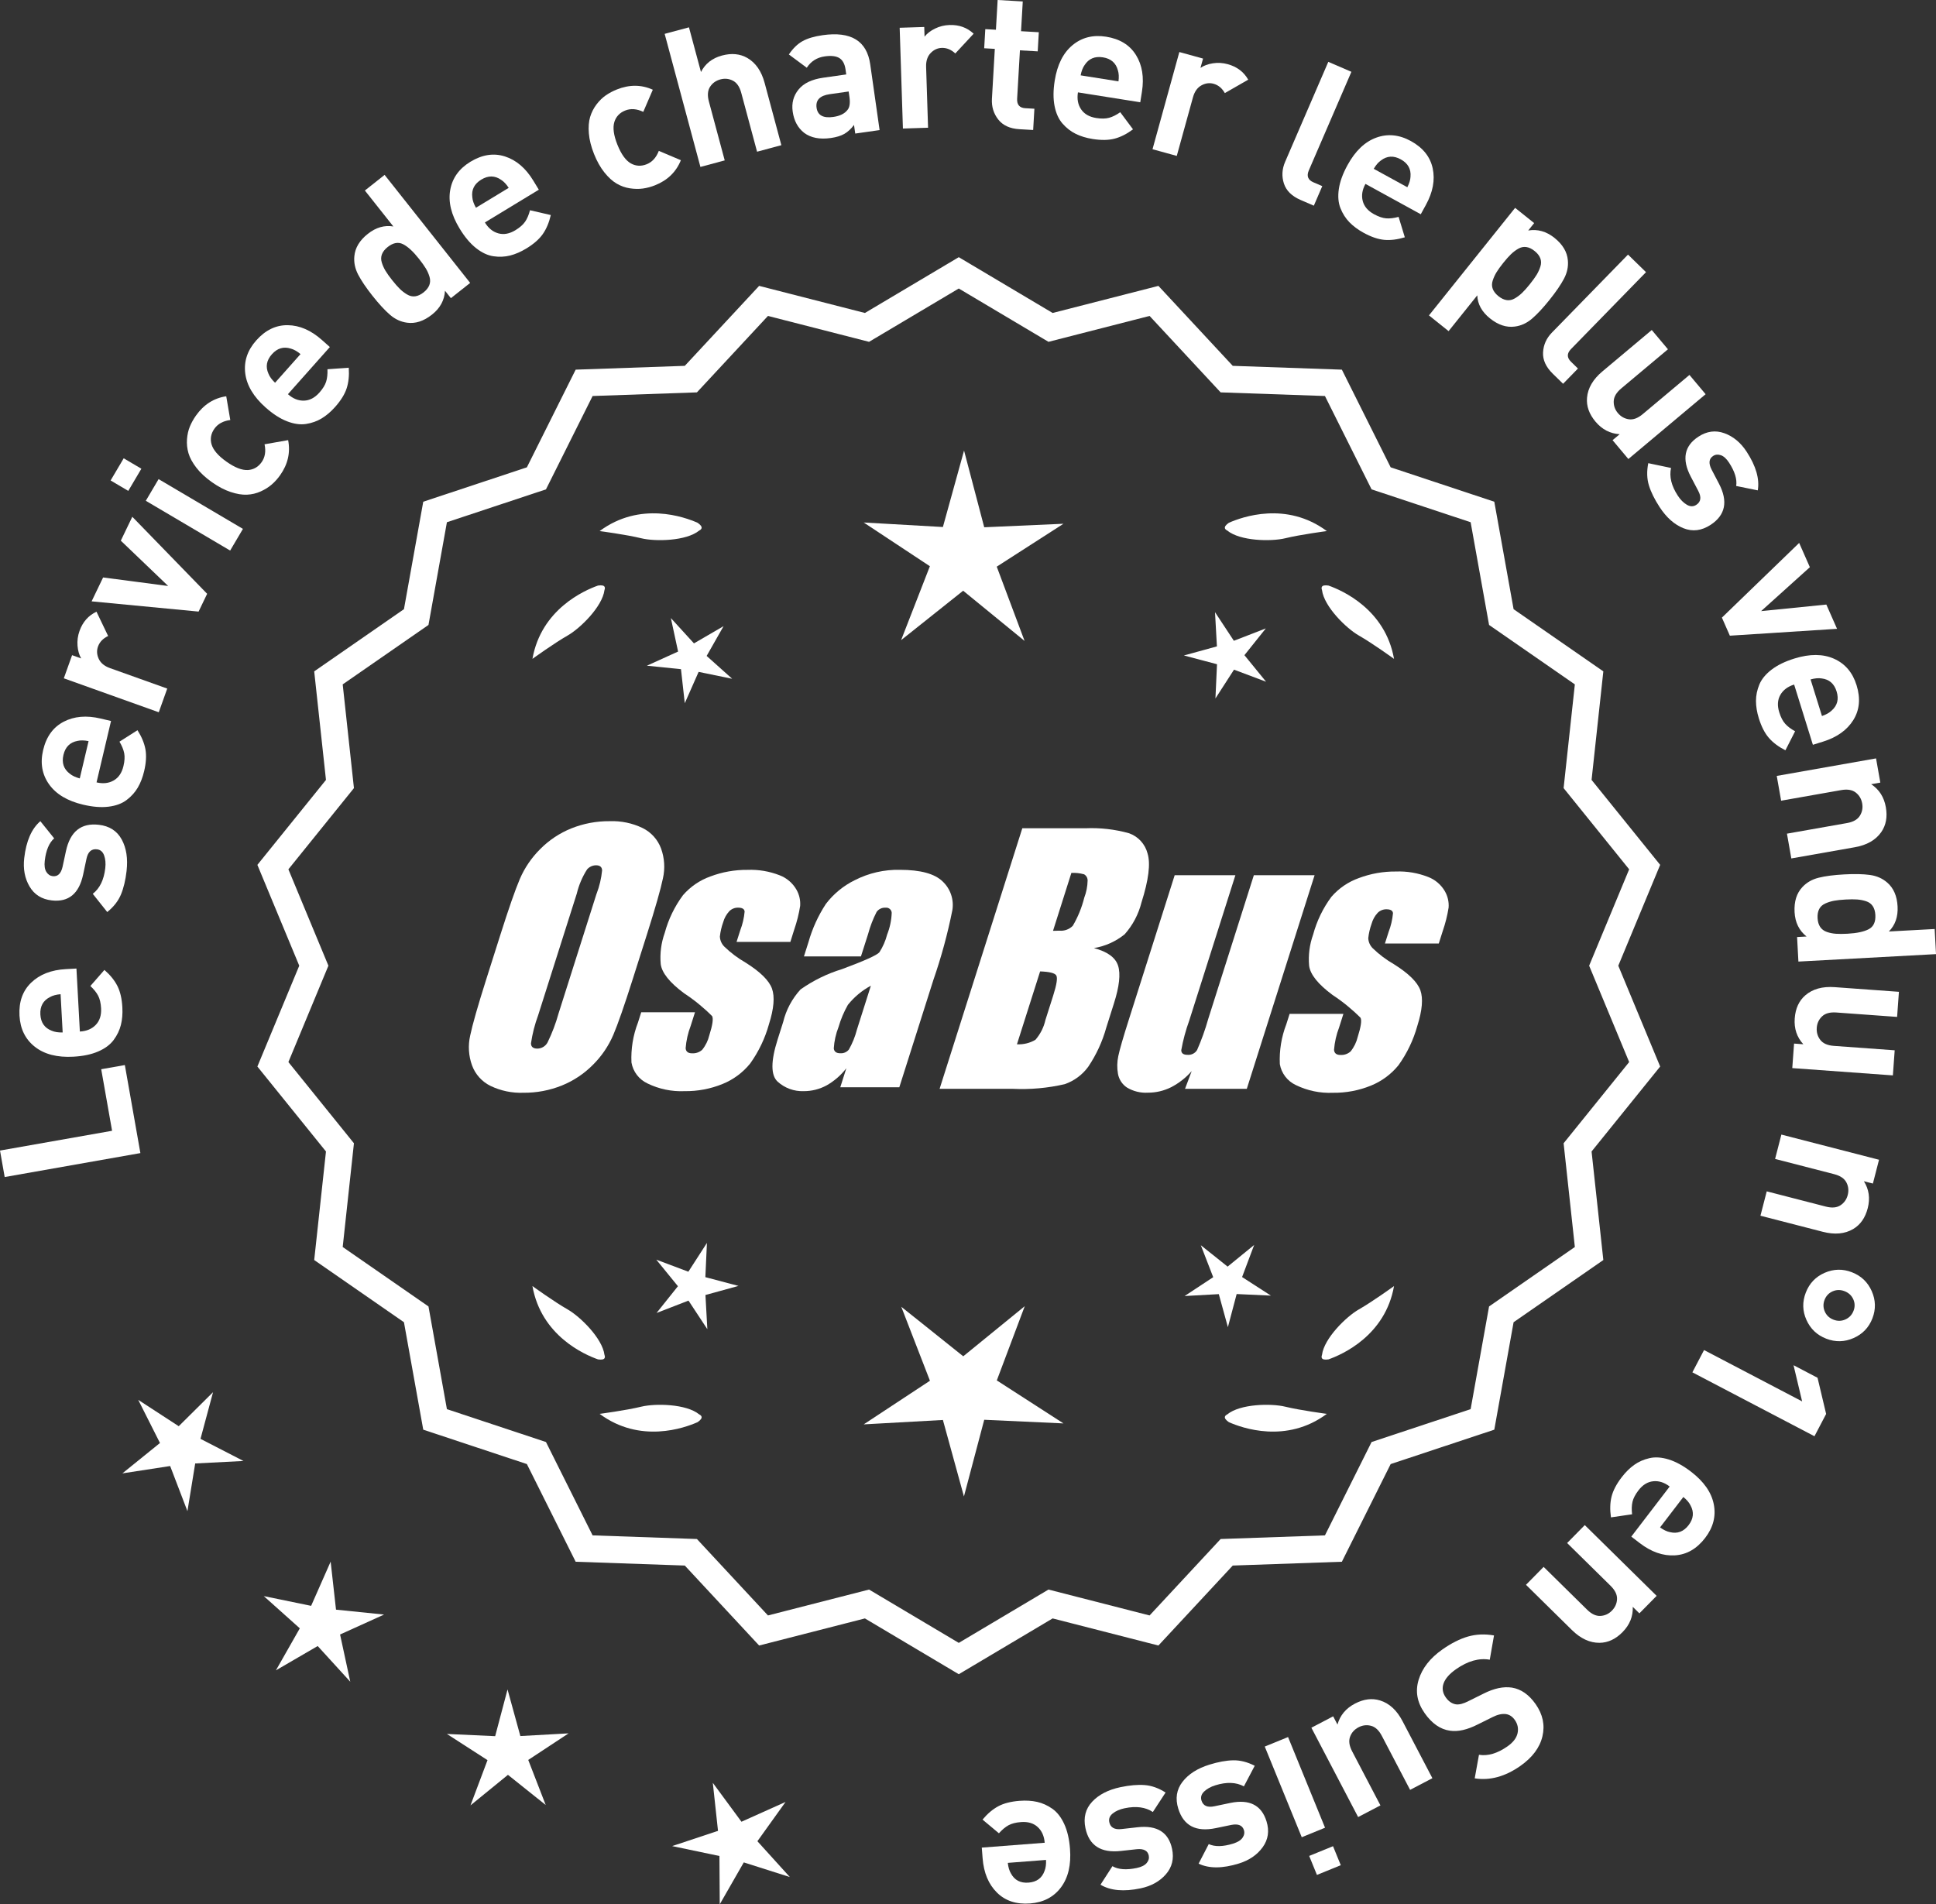 <?xml version="1.0" encoding="UTF-8"?>
<svg id="Layer_2" data-name="Layer 2" xmlns="http://www.w3.org/2000/svg" viewBox="0 0 300.081 295.208">
  <rect x="0" y="0" width="300.081" height="295.208" fill="#333333" stroke="none"/>
  <defs>
    <style>
      .cls-1 {
        fill: #fff;
      }
    </style>
  </defs>
  <g id="Layer_1-2" data-name="Layer 1">
    <g>
      <g>
        <polygon class="cls-1" points="33.022 215.818 27.703 221.092 21.425 217.006 24.796 223.695 18.971 228.403 26.374 227.264 29.052 234.259 30.256 226.866 37.736 226.481 31.077 223.052 33.022 215.818"/>
        <polygon class="cls-1" points="52.082 249.531 51.25 242.087 48.225 248.939 40.888 247.43 46.47 252.425 42.768 258.936 49.243 255.17 54.291 260.704 52.711 253.382 59.533 250.291 52.082 249.531"/>
        <polygon class="cls-1" points="80.655 269.123 78.668 261.9 76.752 269.142 69.27 268.799 75.564 272.858 72.927 279.869 78.733 275.137 84.585 279.812 81.878 272.828 88.133 268.707 80.655 269.123"/>
        <polygon class="cls-1" points="117.397 285.428 121.761 279.34 114.927 282.407 110.486 276.375 111.291 283.822 104.182 286.182 111.513 287.718 111.561 295.208 115.287 288.711 122.425 290.98 117.397 285.428"/>
      </g>
      <g>
        <path class="cls-1" d="M148.611,258.911l-14.465-8.599-16.302,4.175-11.457-12.326-16.818-.586-7.52-15.055-15.972-5.301-2.974-16.563-13.831-9.586,1.813-16.73-10.57-13.094,6.453-15.542-6.453-15.542,10.57-13.094-1.813-16.73,13.831-9.586,2.974-16.563,15.972-5.301,7.52-15.055,16.818-.586,11.457-12.326,16.302,4.175,14.465-8.599,14.465,8.599,16.302-4.175,11.457,12.326,16.818.586,7.52,15.055,15.972,5.301,2.974,16.563,13.831,9.586-1.813,16.73,10.57,13.094-6.453,15.542,6.453,15.542-10.57,13.094,1.813,16.73-13.831,9.586-2.974,16.563-15.972,5.301-7.52,15.055-16.818.586-11.457,12.326-16.302-4.175-14.465,8.599ZM134.623,246.992l13.988,8.315,13.988-8.315,15.764,4.038,11.079-11.92,16.263-.567,7.272-14.558,15.445-5.126,2.876-16.017,13.375-9.27-1.753-16.179,10.222-12.662-6.24-15.029,6.24-15.029-10.222-12.662,1.753-16.178-13.375-9.27-2.876-16.017-15.445-5.126-7.272-14.558-16.263-.567-11.079-11.92-15.764,4.038-13.988-8.316-13.988,8.316-15.764-4.038-11.079,11.92-16.263.567-7.272,14.558-15.445,5.126-2.876,16.017-13.375,9.27,1.753,16.178-10.222,12.662,6.24,15.029-6.24,15.029,10.222,12.662-1.753,16.179,13.375,9.27,2.876,16.017,15.445,5.126,7.272,14.558,16.263.567,11.079,11.92,15.764-4.038Z"/>
        <path class="cls-1" d="M148.611,259.538l-14.549-8.649-16.396,4.2-11.522-12.396-16.915-.591-7.562-15.141-16.063-5.332-2.991-16.658-13.911-9.641,1.824-16.827-10.632-13.169,6.49-15.631-6.49-15.631,10.632-13.17-1.824-16.827,13.911-9.641,2.991-16.658,16.063-5.332,7.562-15.141,16.915-.591,11.522-12.396,16.396,4.2,14.549-8.649,14.548,8.649,16.396-4.2,11.522,12.396,16.914.591,7.563,15.141,16.063,5.332,2.991,16.658,13.91,9.641-1.823,16.827,10.632,13.17-6.49,15.631,6.49,15.631-10.632,13.169,1.823,16.827-13.91,9.641-2.991,16.658-16.063,5.332-7.563,15.141-16.914.591-11.522,12.396-16.396-4.2-14.548,8.649ZM134.229,249.734l14.383,8.55,14.382-8.55.217.055,15.992,4.097,11.392-12.256,16.721-.583,7.478-14.969,15.88-5.27,2.956-16.469,13.752-9.531-1.802-16.634,10.509-13.019-6.416-15.453,6.416-15.453-10.509-13.02,1.802-16.634-13.752-9.531-2.956-16.469-15.88-5.27-7.478-14.969-16.721-.583-11.392-12.256-16.209,4.151-14.382-8.55-14.383,8.55-.217-.055-15.991-4.097-11.392,12.256-16.722.583-7.477,14.969-15.88,5.27-2.956,16.469-13.753,9.531,1.803,16.634-10.509,13.02,6.416,15.453-6.416,15.453,10.509,13.019-1.803,16.634,13.753,9.531,2.956,16.469,15.88,5.27,7.477,14.969,16.722.583,11.392,12.256,16.208-4.151ZM148.611,255.935l-14.071-8.365-15.858,4.062-11.144-11.99-16.36-.571-7.314-14.644-15.537-5.157-2.893-16.111-13.454-9.325,1.764-16.274-10.283-12.738,6.277-15.117-6.277-15.118,10.283-12.738-1.764-16.274,13.454-9.324,2.893-16.112,15.537-5.157,7.314-14.644,16.36-.571,11.144-11.99,15.858,4.062,14.071-8.365,14.071,8.364,15.857-4.062,11.145,11.99,16.36.571,7.314,14.644,15.536,5.157,2.894,16.112,13.454,9.324-1.764,16.274,10.283,12.738-6.277,15.118,6.277,15.117-10.283,12.738,1.764,16.274-13.454,9.325-2.894,16.111-15.536,5.157-7.314,14.644-16.36.571-11.145,11.99-15.857-4.062-14.071,8.365ZM134.706,246.415l13.905,8.266,13.905-8.267,15.67,4.015,11.014-11.85,16.167-.563,7.229-14.472,15.353-5.095,2.858-15.922,13.296-9.216-1.742-16.081,10.16-12.588-6.203-14.939,6.203-14.94-10.16-12.588,1.742-16.081-13.296-9.215-2.858-15.923-15.353-5.095-7.229-14.472-16.167-.563-11.014-11.85-15.67,4.014-13.905-8.266-13.905,8.266-.217-.055-15.454-3.959-11.013,11.85-16.167.563-7.229,14.472-15.354,5.095-2.857,15.923-13.296,9.215,1.742,16.081-10.16,12.588,6.203,14.94-6.203,14.939,10.16,12.588-1.742,16.081,13.296,9.216,2.857,15.922,15.354,5.095,7.229,14.472,16.167.563,11.013,11.85,15.671-4.014Z"/>
      </g>
      <g>
        <polygon class="cls-1" points="109.331 197.986 109.574 192.68 106.696 197.143 101.725 195.273 105.08 199.39 101.765 203.539 106.717 201.62 109.639 206.055 109.345 200.752 114.466 199.344 109.331 197.986"/>
        <polygon class="cls-1" points="158.837 202.485 149.306 210.253 139.699 202.578 144.142 214.043 133.873 220.808 146.151 220.126 149.411 231.982 152.556 220.095 164.84 220.658 154.506 213.993 158.837 202.485"/>
        <polygon class="cls-1" points="192.525 197.968 194.395 192.997 190.279 196.353 186.129 193.037 188.048 197.99 183.613 200.912 188.916 200.617 190.324 205.738 191.683 200.604 196.988 200.847 192.525 197.968"/>
      </g>
      <g>
        <path class="cls-1" d="M190.225,219.261c-.197.099-.32.215-.359.348-.001.002-.003.003-.005.005.001 0.0.002.001.003.001-.063.227.115.505.606.846,2.043.909,8.925,3.375,15.191-1.283,0,0-4.07-.534-6.459-1.115-2.166-.527-6.98-.443-8.977,1.198Z"/>
        <path class="cls-1" d="M204.889,210.528c0.0.002-0.0.004-0.0.007.001-0.0.002-.001.003-.001.11.208.43.288,1.022.199,2.109-.742,8.805-3.676,10.161-11.365,0,0-3.325,2.407-5.461,3.625-1.936,1.104-5.378,4.471-5.703,7.036-.075.207-.085.376-.022.5Z"/>
      </g>
      <g>
        <path class="cls-1" d="M108.379,219.261c.197.099.32.215.359.348.001.002.003.003.005.005-.001 0-.002.001-.003.001.063.227-.115.505-.606.846-2.043.909-8.925,3.375-15.191-1.283,0,0,4.07-.534,6.459-1.115,2.166-.527,6.98-.443,8.977,1.198Z"/>
        <path class="cls-1" d="M93.715,210.528c-0.0.002 0.0.004 0.0.007-.001-0-.002-.001-.003-.001-.11.208-.43.288-1.022.199-2.109-.742-8.805-3.676-10.161-11.365,0,0,3.325,2.407,5.461,3.625,1.936,1.104,5.378,4.471,5.703,7.036.075.207.085.376.022.5Z"/>
      </g>
      <g>
        <path class="cls-1" d="M108.379,82.245c.197-.099.32-.215.359-.348.001-.002.003-.003.005-.005-.001-0-.002-.001-.003-.001.063-.227-.115-.505-.606-.846-2.043-.909-8.925-3.375-15.191,1.283,0,0,4.07.534,6.459,1.115,2.166.527,6.98.443,8.977-1.198Z"/>
        <path class="cls-1" d="M93.715,90.979c-0-.002 0-.004 0-.007-.001 0-.002.001-.003.001-.11-.208-.43-.288-1.022-.199-2.109.742-8.805,3.676-10.161,11.365,0,0,3.325-2.407,5.461-3.625,1.936-1.104,5.378-4.471,5.703-7.036.075-.207.085-.376.022-.5Z"/>
      </g>
      <g>
        <path class="cls-1" d="M190.225,82.245c-.197-.099-.32-.215-.359-.348-.001-.002-.003-.003-.005-.005.001-0.0.002-.001.003-.001-.063-.227.115-.505.606-.846,2.043-.909,8.925-3.375,15.191,1.283,0,0-4.07.534-6.459,1.115-2.166.527-6.98.443-8.977-1.198Z"/>
        <path class="cls-1" d="M204.889,90.979c0-.002-0-.004-0-.007.001 0.0.002.001.003.001.11-.208.43-.288,1.022-.199,2.109.742,8.805,3.676,10.161,11.365,0,0-3.325-2.407-5.461-3.625-1.936-1.104-5.378-4.471-5.703-7.036-.075-.207-.085-.376-.022-.5Z"/>
      </g>
      <g id="Group_4" data-name="Group 4">
        <g id="Group_1" data-name="Group 1">
          <path id="Path_1" data-name="Path 1" class="cls-1" d="M98.069,151.805c-1.287,4.058-2.289,6.932-3.006,8.623-.743,1.73-1.811,3.301-3.145,4.628-1.374,1.392-3.018,2.488-4.831,3.221-1.89.759-3.911,1.14-5.947,1.123-1.762.067-3.514-.296-5.104-1.059-1.333-.652-2.362-1.794-2.872-3.188-.534-1.48-.633-3.081-.285-4.615.343-1.661,1.174-4.572,2.493-8.734l2.193-6.911c1.287-4.058,2.289-6.932,3.006-8.623.743-1.73,1.811-3.301,3.145-4.628,1.374-1.392,3.018-2.488,4.831-3.221,1.89-.757,3.911-1.138,5.947-1.12,1.762-.067,3.514.296,5.104,1.059,1.332.654,2.36,1.796,2.872,3.189.534,1.48.633,3.082.285,4.616-.343,1.661-1.173,4.571-2.492,8.731l-2.194,6.909ZM92.478,138.531c.442-1.159.728-2.373.849-3.608-.025-.526-.342-.786-.951-.786-.528.006-1.028.236-1.375.634-.738,1.153-1.278,2.422-1.598,3.754l-5.99,18.863c-.521,1.405-.892,2.861-1.11,4.343,0,.552.337.824.98.824.663-.002,1.272-.367,1.586-.951.708-1.449,1.281-2.96,1.712-4.514l5.891-18.565.005.005Z"/>
          <path id="Path_2" data-name="Path 2" class="cls-1" d="M122.505,146.012h-8.337l.571-1.795c.36-.932.588-1.91.678-2.904-.032-.406-.374-.609-1.027-.609-.511-.005-1.002.199-1.36.563-.44.48-.76,1.059-.932,1.687-.261.721-.434,1.471-.516,2.234.027.588.273,1.145.692,1.559.987.957,2.09,1.787,3.283,2.47,2.283,1.433,3.65,2.78,4.102,4.039.45,1.262.298,3.1-.469,5.516-.606,2.188-1.593,4.253-2.916,6.099-1.134,1.403-2.607,2.494-4.28,3.17-1.866.76-3.866,1.137-5.881,1.11-1.989.089-3.969-.323-5.758-1.198-1.308-.611-2.234-1.824-2.479-3.246-.096-2.11.247-4.217,1.008-6.188l.507-1.598h8.334l-.665,2.097c-.426,1.113-.691,2.281-.786,3.469.038.533.375.799.995.799.573.035,1.136-.159,1.566-.539.535-.66.914-1.431,1.11-2.258.501-1.579.646-2.568.436-2.968-1.324-1.328-2.782-2.516-4.35-3.545-2.238-1.661-3.445-3.17-3.62-4.527-.144-1.635.068-3.281.622-4.825.569-2.111,1.53-4.096,2.831-5.852,1.142-1.318,2.605-2.319,4.247-2.904,1.841-.694,3.795-1.04,5.763-1.02,1.695-.065,3.385.22,4.965.837,1.093.416,2.01,1.195,2.597,2.206.446.77.652,1.655.589,2.543-.197,1.246-.505,2.473-.919,3.665l-.603,1.927v-.013Z"/>
          <path id="Path_3" data-name="Path 3" class="cls-1" d="M133.443,148.265h-8.832l.704-2.219c.594-2.102,1.506-4.101,2.703-5.929,1.19-1.558,2.727-2.818,4.489-3.678,2.159-1.102,4.557-1.651,6.981-1.598,3.183,0,5.391.602,6.626,1.807,1.207,1.138,1.77,2.801,1.503,4.439-.732,3.678-1.717,7.301-2.948,10.842l-5.275,16.619h-9.151l.939-2.948c-.833,1.085-1.877,1.991-3.069,2.663-1.084.587-2.299.892-3.532.888-1.495.057-2.952-.476-4.058-1.483-1.059-.989-1.059-3.155,0-6.499l.863-2.723c.457-1.89,1.387-3.633,2.701-5.066,1.961-1.384,4.13-2.445,6.425-3.145,3.5-1.3,5.432-2.171,5.795-2.614.543-.846.947-1.772,1.198-2.745.429-1.076.669-2.218.71-3.376-.029-.466-.43-.82-.895-.792-.018.001-.037.003-.055.005-.549-.041-1.079.21-1.395.66-.559,1.094-1.001,2.244-1.319,3.43l-1.105,3.462ZM134.987,152.804c-1.375.739-2.587,1.749-3.563,2.968-.617,1.087-1.105,2.242-1.452,3.442-.417,1.06-.665,2.179-.735,3.316.057.494.387.748,1.008.748.515.039,1.016-.18,1.337-.584.548-.968.966-2.005,1.243-3.082l2.162-6.809Z"/>
        </g>
        <g id="Group_3" data-name="Group 3">
          <path id="Path_7" data-name="Path 7" class="cls-1" d="M158.45,128.398h9.778c2.286-.102,4.574.159,6.778.773,1.417.502,2.491,1.676,2.866,3.132.482,1.573.169,4.102-.939,7.589-.458,1.832-1.352,3.527-2.606,4.939-1.376,1.117-3.019,1.855-4.768,2.143,2.092.552,3.341,1.458,3.747,2.732s.191,3.227-.647,5.852l-1.186,3.747c-.599,2.16-1.543,4.209-2.797,6.068-.911,1.247-2.181,2.187-3.64,2.694-2.64.61-5.352.853-8.059.723h-11.338l12.82-40.394h-.012ZM161.221,150.582l-3.594,11.305c1.003.055,2-.187,2.866-.697.763-.878,1.295-1.933,1.548-3.069l1.198-3.766c.552-1.731.712-2.779.481-3.145-.229-.368-1.059-.571-2.505-.622l.005-.007ZM166.065,135.314l-2.847,8.985c.425-.019.755-.025.989-.025.773.074,1.538-.207,2.08-.762.796-1.36,1.394-2.827,1.775-4.356.325-.849.501-1.747.519-2.656.007-.396-.201-.766-.545-.964-.638-.177-1.299-.25-1.96-.218l-.012-.003Z"/>
          <path id="Path_8" data-name="Path 8" class="cls-1" d="M203.76,135.684l-10.506,33.107h-9.574l1.034-2.752c-.9,1.034-1.989,1.886-3.208,2.511-1.107.552-2.327.839-3.563.837-1.145.071-2.284-.208-3.267-.799-.732-.487-1.233-1.252-1.389-2.118-.163-.914-.146-1.851.051-2.759.197-.957.742-2.86,1.649-5.7l7.089-22.332h9.409l-7.152,22.528c-.542,1.492-.956,3.028-1.236,4.59,0,.481.317.723.97.723.596.053,1.171-.237,1.483-.748.687-1.562,1.264-3.17,1.725-4.812l7.07-22.28h9.409l.005.004Z"/>
          <path id="Path_9" data-name="Path 9" class="cls-1" d="M223.002,146.266h-8.338l.571-1.795c.36-.932.588-1.91.678-2.904-.032-.406-.374-.609-1.027-.609-.511-.004-1.001.199-1.359.563-.44.48-.76,1.059-.932,1.687-.26.721-.432,1.47-.514,2.231.027.588.273,1.145.692,1.559.986.958,2.089,1.788,3.281,2.472,2.283,1.433,3.65,2.78,4.102,4.039.45,1.262.298,3.1-.469,5.516-.606,2.188-1.593,4.253-2.916,6.099-1.134,1.403-2.607,2.494-4.28,3.17-1.866.76-3.866,1.137-5.881,1.11-1.989.089-3.969-.323-5.758-1.198-1.308-.611-2.234-1.824-2.479-3.246-.096-2.11.247-4.217,1.008-6.188l.507-1.598h8.338l-.665,2.099c-.426,1.113-.691,2.281-.786,3.469.038.533.375.799.995.799.573.035,1.136-.159,1.566-.539.535-.66.914-1.431,1.11-2.258.501-1.579.646-2.568.436-2.968-1.324-1.328-2.782-2.516-4.35-3.545-2.238-1.661-3.445-3.17-3.62-4.527-.144-1.635.068-3.281.622-4.825.569-2.111,1.53-4.096,2.831-5.852,1.142-1.318,2.605-2.319,4.247-2.904,1.841-.694,3.795-1.04,5.763-1.02,1.695-.065,3.385.22,4.965.837,1.096.414,2.016,1.194,2.606,2.206.446.77.652,1.655.589,2.543-.197,1.246-.505,2.473-.919,3.665l-.609,1.921-.007-.009Z"/>
        </g>
      </g>
      <g>
        <path class="cls-1" d="M19.351,165.105l2.409,13.648-21.034,3.713-.726-4.106,17.372-3.065-1.684-9.543,3.662-.646Z"/>
        <path class="cls-1" d="M11.849,150.143l.53,9.766c1.038-.057,1.86-.401,2.467-1.035.607-.634.881-1.49.823-2.568-.044-.799-.195-1.447-.452-1.943-.257-.497-.659-1.001-1.209-1.512l2.178-2.492c.906.792,1.576,1.622,2.013,2.49.438.867.694,1.971.767,3.308.054.999-.022,1.909-.228,2.731s-.579,1.599-1.12,2.329-1.34,1.325-2.396,1.782c-1.057.459-2.344.729-3.862.811-2.496.136-4.481-.377-5.958-1.539-1.475-1.162-2.268-2.771-2.38-4.828-.116-2.137.487-3.842,1.812-5.115,1.322-1.273,3.112-1.972,5.369-2.095l1.647-.089ZM9.391,154.121c-.678.058-1.23.207-1.657.451-1.054.537-1.546,1.436-1.478,2.693.068,1.259.655,2.098,1.759,2.519.451.196,1.018.286,1.698.269l-.322-5.932Z"/>
        <path class="cls-1" d="M15.309,127.857c1.65.189,2.835.95,3.558,2.281.724,1.331.974,2.961.752,4.888-.165,1.431-.456,2.646-.873,3.645-.416.999-1.124,1.904-2.123,2.715l-2.243-2.825c1.084-.841,1.73-2.166,1.937-3.975.088-.755.027-1.416-.179-1.983-.207-.567-.578-.882-1.114-.943-.854-.099-1.395.394-1.62,1.475l-.525,2.477c-.642,2.946-2.263,4.269-4.865,3.97-1.551-.178-2.695-.898-3.436-2.162-.74-1.263-1.015-2.729-.823-4.397.304-2.643,1.138-4.55,2.499-5.722l2.142,2.662c-.784.694-1.271,1.857-1.458,3.486-.085.734-.004,1.303.241,1.703.246.401.578.625.994.674.776.089,1.284-.396,1.526-1.455l.52-2.417c.652-3.045,2.35-4.41,5.092-4.095Z"/>
        <path class="cls-1" d="M17.209,111.766l-2.246,9.519c1.012.239,1.899.14,2.658-.297.762-.437,1.267-1.181,1.514-2.232.185-.778.223-1.442.117-1.991-.107-.549-.352-1.146-.733-1.792l2.792-1.775c.644,1.015,1.054,2.001,1.229,2.956.176.956.108,2.086-.198,3.39-.23.974-.561,1.826-.989,2.557-.43.731-1.007,1.37-1.731,1.918-.726.549-1.66.894-2.803,1.034-1.143.142-2.455.037-3.935-.312-2.432-.574-4.193-1.626-5.28-3.157-1.088-1.53-1.395-3.298-.92-5.304.489-2.082,1.551-3.548,3.179-4.396,1.629-.849,3.543-1.014,5.741-.494l1.606.379ZM13.729,114.89c-.667-.137-1.239-.148-1.719-.036-1.162.22-1.886.942-2.176,2.169-.29,1.226.036,2.196.977,2.912.378.315.896.561,1.552.736l1.366-5.781Z"/>
        <path class="cls-1" d="M14.954,94.824l1.807,3.769c-.792.375-1.317.921-1.572,1.636-.223.622-.184,1.257.114,1.905.3.648.883,1.128,1.748,1.438l8.871,3.172-1.313,3.672-14.717-5.263,1.283-3.587,1.411.505c-.316-.538-.507-1.195-.569-1.972-.061-.776.041-1.541.311-2.294.498-1.395,1.375-2.387,2.627-2.98Z"/>
        <path class="cls-1" d="M20.507,80.112l11.601,11.939-1.326,2.758-16.582-1.586,1.781-3.704,10.084,1.323-7.339-7.027,1.781-3.703Z"/>
        <path class="cls-1" d="M21.912,72.662l-2.029,3.436-2.738-1.616,2.028-3.436,2.739,1.616ZM37.655,81.989l-1.981,3.358-13.074-7.715,1.983-3.359,13.072,7.716Z"/>
        <path class="cls-1" d="M44.662,68.228c.373,1.931-.042,3.744-1.244,5.441-.382.538-.812,1.018-1.294,1.437s-1.054.778-1.721,1.078c-.666.301-1.372.468-2.119.502-.748.034-1.594-.104-2.536-.418-.942-.312-1.912-.821-2.907-1.526s-1.797-1.451-2.404-2.237c-.606-.785-1.015-1.533-1.222-2.244-.208-.711-.284-1.434-.23-2.167.056-.733.204-1.394.447-1.98.245-.587.559-1.149.939-1.688,1.215-1.713,2.78-2.712,4.697-2.996l.627,3.681c-1.108.146-1.929.595-2.46,1.345-.533.751-.682,1.552-.452,2.401.252.89,1.023,1.791,2.312,2.704,1.306.926,2.419,1.359,3.342,1.303.879-.063,1.584-.471,2.116-1.222.531-.751.684-1.673.453-2.768l3.655-.645Z"/>
        <path class="cls-1" d="M51.128,53.797l-6.498,7.309c.777.691,1.604,1.025,2.48,1.002.878-.023,1.675-.438,2.393-1.245.53-.598.881-1.164,1.048-1.698.167-.533.235-1.175.205-1.925l3.302-.236c.085,1.199-.024,2.262-.323,3.186-.3.925-.896,1.888-1.785,2.889-.664.747-1.359,1.341-2.085,1.779-.725.439-1.536.729-2.435.866s-1.885-.003-2.958-.422c-1.072-.418-2.177-1.133-3.313-2.143-1.866-1.661-2.916-3.424-3.146-5.287-.229-1.863.339-3.564,1.708-5.104,1.422-1.6,3.051-2.386,4.887-2.358,1.837.026,3.6.791,5.288,2.292l1.233,1.097ZM46.58,54.893c-.521-.437-1.019-.719-1.494-.848-1.125-.358-2.107-.067-2.944.874-.837.942-1.012,1.951-.523,3.027.183.457.521.919,1.017,1.386l3.945-4.439Z"/>
        <path class="cls-1" d="M72.875,43.857l-2.986,2.365-.914-1.152c-.085,1.471-.755,2.703-2.01,3.696-1.285,1.019-2.572,1.438-3.862,1.26-.968-.126-1.852-.535-2.655-1.227-.802-.69-1.706-1.672-2.712-2.941-.993-1.255-1.733-2.352-2.224-3.291-.488-.939-.683-1.895-.585-2.866.122-1.295.818-2.446,2.089-3.451,1.253-.993,2.572-1.374,3.955-1.143l-4.415-5.574,3.059-2.421,13.261,16.745ZM64.956,40.141c-.905-1.145-1.732-1.906-2.479-2.285-.746-.378-1.543-.232-2.389.438-.439.349-.735.724-.889,1.125-.154.403-.161.829-.021,1.279.14.451.332.879.576,1.284.245.406.591.891,1.037,1.455.447.564.84,1.013,1.179,1.344s.714.621,1.128.868c.412.247.832.342,1.259.285.427-.058.859-.26,1.299-.607.438-.348.734-.723.889-1.125.152-.402.164-.832.032-1.288-.133-.457-.327-.896-.584-1.317-.257-.421-.604-.906-1.038-1.455Z"/>
        <path class="cls-1" d="M83.518,29.41l-8.359,5.078c.541.889,1.234,1.451,2.079,1.686.845.236,1.729.073,2.651-.487.684-.415,1.184-.854,1.501-1.315.316-.461.57-1.054.761-1.779l3.225.744c-.271,1.171-.687,2.154-1.244,2.949-.559.796-1.409,1.541-2.554,2.237-.856.52-1.694.882-2.516,1.089s-1.684.244-2.582.112c-.9-.132-1.802-.556-2.703-1.271-.903-.716-1.748-1.723-2.537-3.021-1.299-2.137-1.784-4.13-1.456-5.979.327-1.849,1.372-3.308,3.133-4.378,1.827-1.11,3.616-1.384,5.363-.819,1.748.565,3.209,1.813,4.381,3.745l.857,1.41ZM78.85,29.122c-.371-.57-.765-.987-1.181-1.249-.971-.674-1.994-.684-3.071-.029s-1.541,1.567-1.389,2.739c.04.491.228,1.032.563,1.623l5.077-3.084Z"/>
        <path class="cls-1" d="M105.539,24.833c-.738,1.823-2.073,3.119-4.005,3.889-.613.244-1.235.412-1.866.502-.632.09-1.309.08-2.031-.03-.724-.11-1.406-.354-2.052-.732-.646-.378-1.28-.954-1.9-1.729-.621-.774-1.158-1.729-1.61-2.862-.451-1.134-.718-2.195-.8-3.186-.083-.989-.017-1.839.194-2.548.214-.709.542-1.356.986-1.943.445-.586.93-1.059,1.453-1.419.524-.358,1.094-.661,1.707-.905,1.95-.777,3.807-.764,5.57.04l-1.476,3.43c-1.01-.479-1.942-.55-2.797-.209-.854.34-1.416.931-1.685,1.77-.272.883-.115,2.059.469,3.526.594,1.486,1.292,2.457,2.097,2.911.772.424,1.586.466,2.44.125.854-.34,1.483-1.032,1.885-2.075l3.42,1.447Z"/>
        <path class="cls-1" d="M121.112,22.506l-3.766,1.012-2.452-9.126c-.255-.946-.688-1.575-1.3-1.888-.611-.312-1.256-.377-1.932-.195-.695.188-1.23.569-1.603,1.146-.373.577-.433,1.339-.179,2.284l2.452,9.127-3.767,1.012-5.542-20.629,3.767-1.012,1.86,6.925c.665-1.298,1.752-2.148,3.259-2.554,1.487-.399,2.794-.273,3.922.375,1.299.75,2.195,2.041,2.688,3.876l2.591,9.647Z"/>
        <path class="cls-1" d="M136.335,20.167l-3.772.538-.191-1.337c-.457.61-.952,1.07-1.485,1.378-.532.308-1.232.524-2.104.648-1.721.245-3.104-.022-4.145-.804-.979-.771-1.568-1.868-1.771-3.294-.187-1.307.116-2.445.906-3.416.79-.972,2.059-1.581,3.801-1.829l3.593-.512-.109-.772c-.122-.852-.437-1.438-.947-1.759s-1.271-.41-2.28-.267c-1.208.172-2.134.759-2.779,1.76l-2.778-2.059c.634-.939,1.339-1.625,2.115-2.06.777-.434,1.819-.743,3.126-.93,4.396-.626,6.853.883,7.371,4.526l1.451,10.187ZM131.662,15.015l-.119-.831-2.94.418c-1.525.218-2.202.92-2.033,2.107.166,1.169,1.031,1.642,2.596,1.419,1.01-.144,1.736-.5,2.182-1.068.348-.393.453-1.074.315-2.045Z"/>
        <path class="cls-1" d="M150.915,5.225l-2.843,3.063c-.641-.6-1.339-.888-2.1-.862-.659.021-1.236.29-1.73.806-.492.517-.725,1.234-.694,2.153l.303,9.415-3.898.126-.503-15.622,3.808-.123.048,1.5c.385-.493.927-.91,1.626-1.253s1.449-.527,2.249-.553c1.479-.048,2.725.402,3.735,1.35Z"/>
        <path class="cls-1" d="M160.14,20.152l-2.126-.123c-1.478-.086-2.576-.59-3.293-1.514-.719-.922-1.042-1.993-.971-3.211l.447-7.728-1.647-.095.171-2.965,1.647.095.267-4.612,3.894.226-.267,4.612,2.755.159-.171,2.966-2.756-.16-.433,7.487c-.055.939.367,1.435,1.266,1.486l1.408.081-.191,3.295Z"/>
        <path class="cls-1" d="M176.739,15.853l-9.658-1.533c-.164,1.027,0,1.904.493,2.63.491.727,1.271,1.174,2.338,1.344.79.125,1.456.114,1.994-.033.54-.146,1.118-.435,1.732-.864l1.979,2.653c-.964.718-1.917,1.199-2.856,1.445-.94.245-2.071.263-3.396.053-.988-.156-1.861-.422-2.623-.796-.76-.373-1.44-.901-2.041-1.584s-1.014-1.589-1.239-2.718c-.227-1.13-.22-2.445.019-3.946.392-2.469,1.311-4.303,2.757-5.501,1.444-1.198,3.185-1.636,5.22-1.312,2.114.335,3.653,1.283,4.622,2.844.967,1.562,1.273,3.458.919,5.689l-.259,1.63ZM173.365,12.613c.087-.674.056-1.246-.093-1.715-.305-1.143-1.078-1.812-2.323-2.01-1.244-.197-2.188.2-2.831,1.191-.287.4-.494.935-.619,1.603l5.866.931Z"/>
        <path class="cls-1" d="M193.475,12.351l-3.624,2.081c-.433-.763-1.015-1.246-1.747-1.447-.637-.176-1.267-.091-1.893.256-.624.346-1.059.963-1.303,1.85l-2.508,9.08-3.76-1.038,4.159-15.066,3.674,1.014-.4,1.446c.515-.356,1.155-.594,1.926-.714.769-.119,1.539-.073,2.311.14,1.427.395,2.481,1.194,3.165,2.399Z"/>
        <path class="cls-1" d="M203.647,31.886l-2.038-.88c-1.377-.595-2.245-1.448-2.604-2.562-.357-1.113-.295-2.229.188-3.351l6.694-15.506,3.581,1.546-6.601,15.286c-.373.863-.137,1.477.709,1.842l1.377.594-1.308,3.03Z"/>
        <path class="cls-1" d="M220.22,33.213l-8.574-4.705c-.5.912-.641,1.793-.423,2.643s.8,1.534,1.747,2.054c.7.385,1.331.6,1.889.644.558.043,1.198-.033,1.923-.229l.965,3.166c-1.149.35-2.209.481-3.176.396-.969-.087-2.04-.452-3.214-1.097-.877-.481-1.61-1.026-2.2-1.635s-1.053-1.336-1.387-2.181c-.335-.846-.417-1.838-.249-2.978.169-1.14.619-2.375,1.351-3.708,1.202-2.191,2.687-3.607,4.452-4.246,1.765-.64,3.55-.464,5.357.526,1.875,1.029,3.005,2.442,3.389,4.238.383,1.796.03,3.685-1.057,5.666l-.793,1.446ZM218.138,29.025c.309-.605.474-1.154.492-1.646.099-1.178-.404-2.069-1.509-2.676s-2.127-.551-3.066.165c-.406.279-.781.713-1.125,1.3l5.208,2.857Z"/>
        <path class="cls-1" d="M240.176,46.487c-1.013,1.265-1.923,2.24-2.729,2.927-.807.687-1.694,1.09-2.661,1.211-1.291.172-2.568-.249-3.833-1.263-1.264-1.013-1.922-2.206-1.974-3.58l-4.446,5.549-3.043-2.438,13.354-16.67,2.95,2.362-.919,1.147c1.452-.246,2.811.138,4.075,1.15,1.264,1.014,1.954,2.168,2.068,3.464.093.972-.107,1.926-.602,2.862-.493.937-1.24,2.029-2.241,3.278ZM235.945,45.386c.342-.329.736-.774,1.188-1.337.45-.562.799-1.045,1.046-1.449.246-.404.44-.831.583-1.281.142-.449.139-.876-.014-1.279-.151-.402-.445-.779-.883-1.129-.437-.351-.868-.556-1.294-.615-.428-.06-.844.029-1.251.267-.408.237-.782.521-1.123.85s-.736.774-1.187,1.337c-.449.562-.798,1.045-1.045,1.449s-.445.836-.594,1.293c-.149.457-.147.888.004,1.291.15.402.444.779.882,1.129.438.351.869.556,1.296.615.425.06.846-.033,1.26-.278s.792-.532,1.132-.861Z"/>
        <path class="cls-1" d="M242.28,59.494l-1.589-1.551c-1.074-1.047-1.58-2.154-1.516-3.322.063-1.168.521-2.188,1.372-3.062l11.795-12.09,2.791,2.723-11.626,11.919c-.657.673-.655,1.33.004,1.973l1.073,1.048-2.305,2.362Z"/>
        <path class="cls-1" d="M252.396,71.156l-2.448-2.919,1.104-.926c-1.483-.087-2.732-.736-3.748-1.946-.99-1.181-1.428-2.418-1.314-3.714.131-1.494.924-2.851,2.38-4.072l7.654-6.42,2.507,2.987-7.241,6.073c-.75.63-1.138,1.288-1.163,1.975s.189,1.298.638,1.834c.464.552,1.035.875,1.715.97.68.096,1.396-.172,2.146-.802l7.24-6.073,2.506,2.988-11.975,10.045Z"/>
        <path class="cls-1" d="M265.133,81.37c-1.39.907-2.787,1.079-4.194.517-1.406-.562-2.64-1.656-3.7-3.28-.786-1.206-1.339-2.326-1.656-3.36-.317-1.035-.351-2.185-.1-3.446l3.528.741c-.296,1.34.054,2.771,1.049,4.295.415.637.884,1.107,1.406,1.412.521.304,1.008.309,1.459.014.721-.47.821-1.193.304-2.169l-1.176-2.241c-1.389-2.676-.987-4.73,1.206-6.162,1.307-.854,2.648-1.03,4.025-.531,1.375.498,2.523,1.451,3.442,2.857,1.453,2.228,2.031,4.228,1.73,6l-3.346-.682c.158-1.035-.21-2.24-1.106-3.613-.404-.62-.829-1.006-1.273-1.156-.445-.152-.844-.112-1.195.117-.653.426-.735,1.125-.245,2.095l1.145,2.19c1.443,2.76,1.009,4.895-1.303,6.403Z"/>
        <path class="cls-1" d="M284.743,97.48l-16.614,1.065-1.233-2.8,11.976-11.578,1.658,3.761-7.556,6.808,10.11-1.016,1.659,3.76Z"/>
        <path class="cls-1" d="M280.998,115.459l-2.906-9.338c-.994.31-1.707.846-2.14,1.608-.434.764-.489,1.66-.167,2.691.236.764.541,1.355.913,1.773.371.419.885.809,1.543,1.17l-1.502,2.949c-1.07-.546-1.925-1.187-2.562-1.921-.637-.733-1.153-1.74-1.552-3.02-.298-.955-.446-1.855-.448-2.704-.003-.847.169-1.691.515-2.532s.976-1.613,1.887-2.315c.913-.703,2.094-1.28,3.546-1.732,2.388-.743,4.438-.732,6.153.033,1.715.765,2.878,2.13,3.489,4.098.637,2.043.47,3.845-.501,5.403s-2.535,2.674-4.692,3.346l-1.575.49ZM282.405,110.999c.645-.222,1.143-.502,1.498-.843.889-.779,1.146-1.771.771-2.974-.374-1.203-1.148-1.873-2.322-2.011-.485-.079-1.056-.027-1.712.156l1.766,5.671Z"/>
        <path class="cls-1" d="M277.656,133.076l-.678-3.841,9.306-1.643c.965-.17,1.63-.546,1.994-1.129.364-.582.486-1.218.364-1.907-.125-.709-.458-1.274-1.001-1.697-.542-.422-1.294-.548-2.26-.377l-9.306,1.642-.678-3.841,15.392-2.716.662,3.752-1.418.25c1.241.816,1.999,2.003,2.273,3.56.268,1.516.027,2.808-.718,3.873-.859,1.229-2.225,2.008-4.097,2.338l-9.837,1.736Z"/>
        <path class="cls-1" d="M278.753,149.064l-.204-3.805,1.467-.08c-1.151-.919-1.771-2.178-1.856-3.775-.089-1.637.312-2.931,1.202-3.88.663-.717,1.508-1.204,2.535-1.459,1.026-.256,2.35-.428,3.968-.515,1.598-.087,2.921-.059,3.97.085,1.05.144,1.942.536,2.679,1.178.987.848,1.523,2.08,1.611,3.698.086,1.598-.364,2.894-1.352,3.889l7.1-.384.209,3.894-21.328,1.154ZM286.361,144.747c1.458-.079,2.557-.314,3.297-.704.739-.391,1.082-1.125,1.023-2.203-.031-.56-.167-1.019-.406-1.376-.24-.357-.583-.609-1.031-.755-.449-.146-.91-.236-1.382-.271-.473-.035-1.068-.033-1.788.006-.718.039-1.311.102-1.776.187-.467.085-.92.225-1.359.419-.439.193-.76.481-.96.863-.2.381-.284.852-.255,1.411.031.559.166,1.017.405,1.375.239.357.584.614,1.032.77.449.156.921.251,1.413.284.493.034,1.088.032,1.787-.006Z"/>
        <path class="cls-1" d="M277.804,165.578l.276-3.801,1.436.104c-1.004-1.096-1.448-2.432-1.333-4.007.111-1.537.658-2.73,1.643-3.581,1.134-.98,2.649-1.401,4.545-1.265l9.963.723-.282,3.891-9.425-.684c-.979-.071-1.715.131-2.21.606-.496.476-.77,1.062-.819,1.76-.052.719.133,1.349.555,1.891.421.542,1.122.849,2.099.919l9.425.684-.281,3.89-15.59-1.13Z"/>
        <path class="cls-1" d="M272.871,188.46l.974-3.776,9.15,2.36c.947.245,1.709.178,2.281-.201.573-.379.947-.907,1.121-1.585.182-.697.112-1.351-.206-1.959-.318-.609-.952-1.036-1.9-1.28l-9.151-2.36.975-3.776,15.134,3.903-.95,3.689-1.395-.359c.791,1.257.988,2.65.595,4.181-.385,1.491-1.138,2.567-2.258,3.229-1.291.761-2.856.905-4.696.431l-9.673-2.495Z"/>
        <path class="cls-1" d="M283.056,207.518c-1.418-.549-2.438-1.518-3.058-2.904-.622-1.388-.654-2.8-.1-4.236.557-1.436,1.532-2.458,2.925-3.066,1.394-.607,2.799-.638,4.216-.089,1.437.556,2.464,1.532,3.081,2.929.617,1.397.652,2.805.104,4.223-.549,1.417-1.522,2.435-2.919,3.052-1.396.618-2.812.648-4.249.093ZM282.846,203.319c.263.595.712,1.015,1.347,1.261.633.245,1.25.231,1.85-.041.598-.271,1.016-.716,1.254-1.331.238-.616.225-1.217-.041-1.802-.269-.586-.719-1.002-1.353-1.247s-1.248-.237-1.844.026c-.595.263-1.011.702-1.25,1.318-.237.615-.225,1.22.037,1.815Z"/>
        <path class="cls-1" d="M262.319,212.741l1.809-3.455,15.203,7.958-1.331-5.607,3.721,1.948,1.331,5.607-1.809,3.455-18.924-9.906Z"/>
        <path class="cls-1" d="M252.853,238.206l5.948-7.764c-.826-.632-1.676-.905-2.548-.817-.874.087-1.638.559-2.295,1.416-.485.635-.794,1.225-.921,1.77-.128.545-.149,1.189-.064,1.935l-3.275.477c-.172-1.19-.142-2.257.09-3.2s.755-1.947,1.569-3.011c.608-.794,1.259-1.437,1.949-1.928s1.479-.838,2.366-1.04c.886-.204,1.88-.136,2.979.204,1.101.339,2.254.971,3.46,1.896,1.984,1.521,3.16,3.201,3.525,5.043s-.079,3.581-1.331,5.216c-1.303,1.699-2.869,2.602-4.703,2.709-1.833.107-3.646-.526-5.44-1.9l-1.31-1.004ZM257.308,236.781c.551.398,1.068.644,1.553.736,1.149.275,2.106-.086,2.873-1.086.767-1.001.867-2.02.301-3.058-.215-.442-.587-.878-1.114-1.308l-3.612,4.715Z"/>
        <path class="cls-1" d="M236.528,245.678l2.736-2.778,6.733,6.63c.698.688,1.39,1.011,2.077.971.685-.041,1.272-.311,1.764-.809.506-.514.773-1.113.804-1.8.029-.686-.305-1.373-1.002-2.061l-6.734-6.63,2.735-2.779,11.139,10.967-2.675,2.715-1.025-1.011c.055,1.484-.474,2.79-1.582,3.916-1.08,1.097-2.271,1.65-3.572,1.661-1.499.011-2.926-.649-4.279-1.982l-7.118-7.01Z"/>
        <path class="cls-1" d="M220.811,265.557c-1.161-1.652-1.467-3.375-.917-5.167.551-1.792,1.775-3.354,3.674-4.687,1.391-.978,2.718-1.646,3.979-2.008,1.263-.36,2.604-.416,4.025-.168l-.658,3.762c-1.671-.293-3.416.199-5.232,1.475-1.015.713-1.656,1.444-1.924,2.194-.268.749-.154,1.477.341,2.181.425.605.944.962,1.558,1.069.519.075,1.179-.096,1.984-.515l2.311-1.146c1.623-.822,3.092-1.132,4.405-.931,1.41.232,2.631,1.085,3.667,2.558,1.113,1.588,1.465,3.253,1.053,4.998-.412,1.743-1.553,3.271-3.417,4.581-2.356,1.655-4.717,2.298-7.078,1.928l.66-3.653c1.381.227,2.858-.211,4.43-1.314.866-.609,1.383-1.283,1.549-2.022.165-.739.022-1.428-.426-2.066-.368-.523-.824-.826-1.37-.907-.618-.079-1.305.073-2.061.458l-2.312,1.146c-1.638.833-3.074,1.156-4.304.97-1.487-.202-2.799-1.113-3.937-2.734Z"/>
        <path class="cls-1" d="M203.265,267.834l3.376-1.768.668,1.276c.402-1.43,1.304-2.511,2.704-3.244,1.364-.714,2.667-.877,3.909-.488,1.43.447,2.586,1.513,3.467,3.196l4.633,8.852-3.456,1.809-4.382-8.373c-.454-.868-1.015-1.388-1.679-1.559-.666-.172-1.308-.095-1.928.23-.639.334-1.077.822-1.315,1.467-.238.644-.132,1.399.324,2.268l4.383,8.373-3.457,1.809-7.247-13.848Z"/>
        <path class="cls-1" d="M196.038,270.753l3.611-1.474,5.734,14.055-3.61,1.474-5.735-14.055ZM202.924,287.708l3.695-1.508,1.202,2.944-3.696,1.508-1.201-2.944Z"/>
        <path class="cls-1" d="M182.637,280.396c-.492-1.586-.275-2.978.651-4.177.926-1.198,2.314-2.085,4.169-2.661,1.374-.427,2.603-.651,3.685-.673,1.083-.022,2.196.26,3.343.846l-1.679,3.192c-1.209-.651-2.682-.707-4.419-.167-.727.226-1.307.547-1.742.965-.437.418-.574.886-.413,1.401.255.821.923,1.116,2.003.886l2.478-.519c2.954-.604,4.819.346,5.597,2.848.463,1.49.266,2.828-.59,4.016-.856,1.188-2.088,2.03-3.692,2.529-2.54.789-4.621.796-6.243.023l1.571-3.033c.952.438,2.212.413,3.778-.073.706-.22,1.193-.523,1.46-.91.268-.387.339-.78.215-1.182-.232-.744-.881-1.014-1.948-.809l-2.421.501c-3.049.633-4.983-.368-5.802-3.004Z"/>
        <path class="cls-1" d="M168.244,283.401c-.341-1.624.006-2.989,1.04-4.096,1.035-1.106,2.502-1.859,4.398-2.259,1.411-.296,2.655-.404,3.734-.324,1.08.08,2.162.465,3.248,1.157l-1.972,3.02c-1.141-.762-2.602-.955-4.383-.581-.744.156-1.353.422-1.826.798-.472.375-.653.827-.543,1.355.177.841.814,1.197,1.91,1.069l2.517-.283c2.997-.323,4.766.797,5.305,3.361.321,1.526-.001,2.84-.965,3.942-.965,1.102-2.268,1.825-3.913,2.171-2.603.547-4.676.359-6.217-.563l1.849-2.871c.907.524,2.163.618,3.769.28.723-.151,1.236-.408,1.539-.768.302-.359.411-.745.324-1.156-.16-.764-.782-1.093-1.862-.988l-2.458.271c-3.095.344-4.927-.835-5.494-3.536Z"/>
        <path class="cls-1" d="M152.176,286.418l9.752-.753c-.081-1.037-.444-1.852-1.091-2.443-.647-.593-1.51-.847-2.587-.763-.798.061-1.441.227-1.933.495-.491.268-.985.683-1.484,1.243l-2.54-2.121c.771-.922,1.585-1.612,2.442-2.069.858-.457,1.955-.737,3.29-.841.997-.077,1.909-.021,2.736.165.826.187,1.611.542,2.354,1.066.743.524,1.355,1.31,1.837,2.356.482,1.045.782,2.326.898,3.842.193,2.492-.275,4.489-1.403,5.99-1.127,1.502-2.718,2.332-4.772,2.49-2.133.165-3.852-.399-5.155-1.693-1.304-1.293-2.041-3.066-2.216-5.319l-.128-1.646ZM156.21,288.784c.073.677.236,1.226.489,1.647.562,1.04,1.47,1.512,2.727,1.414,1.257-.097,2.083-.702,2.478-1.816.186-.455.263-1.023.229-1.702l-5.923.457Z"/>
      </g>
      <g>
        <polygon class="cls-1" points="192.887 101.566 196.203 97.416 191.25 99.335 188.328 94.9 188.623 100.203 183.502 101.611 188.637 102.97 188.393 108.275 191.272 103.812 196.243 105.683 192.887 101.566"/>
        <polygon class="cls-1" points="112.155 97.066 107.564 99.737 103.984 95.813 105.105 101.005 100.267 103.197 105.551 103.735 106.141 109.014 108.286 104.155 113.488 105.225 109.53 101.683 112.155 97.066"/>
        <polygon class="cls-1" points="152.555 81.738 149.428 69.846 146.15 81.698 133.873 80.998 144.132 87.777 139.672 99.236 149.29 91.575 158.81 99.357 154.496 87.843 164.84 81.193 152.555 81.738"/>
      </g>
    </g>
  </g>
</svg>